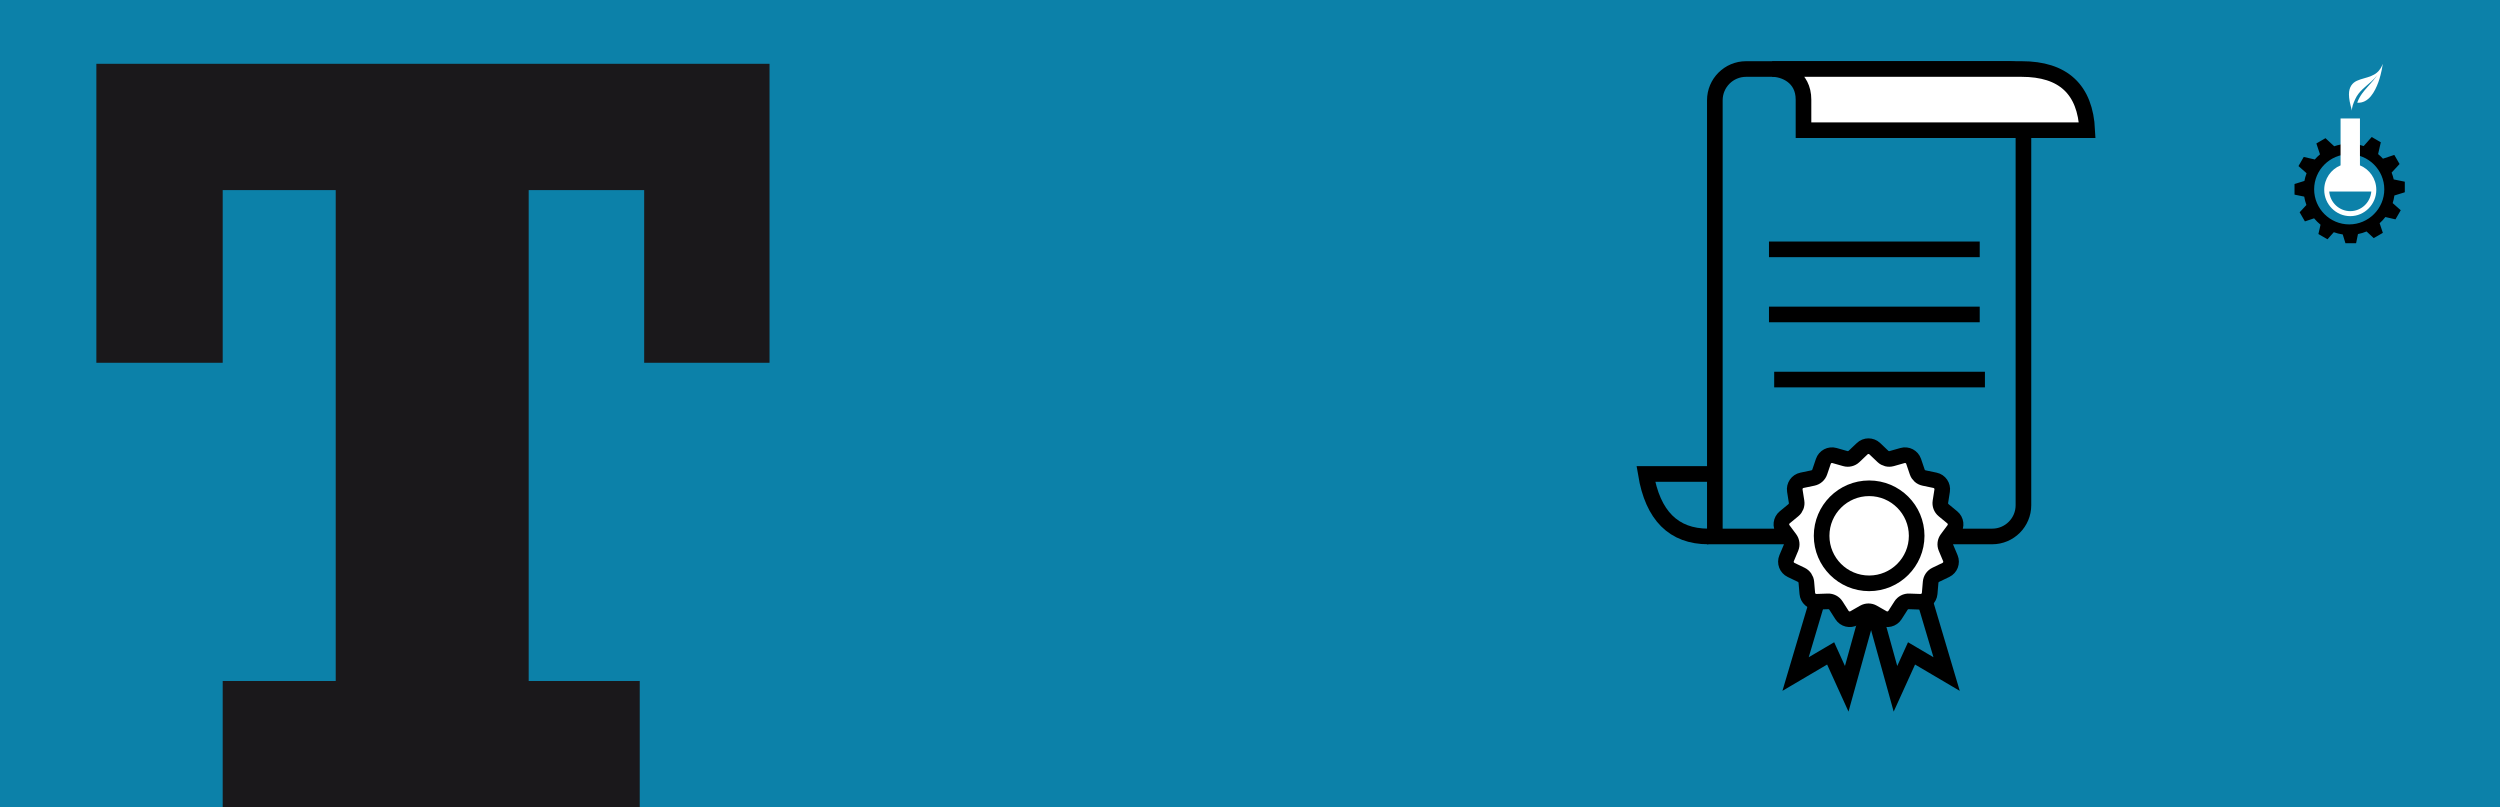 <?xml version="1.0" encoding="UTF-8"?>
<svg width="1920px" height="620px" viewBox="0 0 1920 620" version="1.1" xmlns="http://www.w3.org/2000/svg" xmlns:xlink="http://www.w3.org/1999/xlink">
    <rect x="0" y="0" width="1920" height="620" fill="#333333" stroke="none"/>
    <title>Group 72</title>
    <defs>
        <polygon id="path-1" points="0 0 85 0 85 138 0 138"></polygon>
    </defs>
    <g id="ZFUW" stroke="none" stroke-width="1" fill="none" fill-rule="evenodd">
        <g id="Group-72">
            <rect id="Rectangle-Copy-35" fill="#019ACE" opacity="0.76" x="0" y="0" width="1920" height="620"></rect>
            <polygon id="Path" fill="#1A181B" fill-rule="nonzero" points="494.726 278.612 494.726 145.998 406.032 145.998 406.032 523.002 491.315 523.002 491.315 620 171.032 620 171.032 523.002 257.831 523.002 257.831 145.998 171.032 145.998 171.032 278.612 74 278.612 74 49 591 49 591 278.612"></polygon>
            <g id="Group-21" transform="translate(1762, 49)">
                <mask id="mask-2" fill="white">
                    <use xlink:href="#path-1"></use>
                </mask>
                <g id="Clip-18"></g>
                <path d="M80.729,99.955 C82.391,99.45 83.793,99.008 84.994,98.646 C84.994,97.295 84.994,95.948 85,94.606 C84.994,93.255 84.994,91.9 84.994,90.561 C83.793,90.32 82.391,90.024 80.729,89.686 C79.473,89.427 78.033,89.127 76.38,88.798 C75.981,86.988 75.425,85.225 74.766,83.544 C75.927,82.285 76.942,81.189 77.84,80.238 C79.021,78.971 80.016,77.895 80.869,76.969 C80.197,75.798 79.527,74.643 78.849,73.467 C78.187,72.304 77.513,71.132 76.827,69.969 C75.671,70.361 74.303,70.811 72.7,71.345 C71.381,71.783 69.874,72.291 68.099,72.875 C66.955,71.612 65.711,70.432 64.383,69.34 C64.804,67.526 65.167,65.971 65.468,64.603 C65.86,62.919 66.183,61.489 66.466,60.271 C65.293,59.588 64.136,58.908 62.965,58.245 C61.807,57.57 60.636,56.894 59.465,56.227 C58.655,57.148 57.711,58.212 56.589,59.479 C55.641,60.542 54.563,61.764 53.293,63.19 C51.701,62.652 50.075,62.223 48.397,61.922 C47.844,60.138 47.365,58.604 46.954,57.265 C46.449,55.606 46.008,54.205 45.644,53 L37.559,53 C37.319,54.205 37.022,55.602 36.693,57.265 C36.417,58.608 36.091,60.175 35.724,61.985 C33.987,62.31 32.304,62.769 30.668,63.332 C29.357,62.122 28.217,61.08 27.24,60.163 C25.974,58.975 24.897,57.978 23.969,57.123 C22.801,57.799 21.643,58.466 20.468,59.146 C19.306,59.813 18.133,60.484 16.969,61.172 C17.365,62.327 17.812,63.69 18.345,65.3 C18.752,66.509 19.235,67.922 19.763,69.548 C18.337,70.745 16.994,72.05 15.764,73.471 C14.211,73.121 12.818,72.804 11.607,72.529 C9.916,72.137 8.488,71.812 7.276,71.528 C6.587,72.7 5.91,73.863 5.249,75.031 C4.57,76.19 3.896,77.366 3.227,78.533 C4.152,79.342 5.211,80.284 6.48,81.406 C7.358,82.189 8.325,83.057 9.445,84.036 C8.727,85.933 8.172,87.918 7.787,89.961 C6.478,90.361 5.303,90.728 4.267,91.045 C2.605,91.55 1.205,91.992 0,92.35 L0,100.439 C1.205,100.68 2.604,100.976 4.267,101.314 C5.274,101.51 6.384,101.752 7.64,102.002 C7.994,104.224 8.575,106.372 9.314,108.423 C8.521,109.294 7.803,110.057 7.163,110.762 C5.978,112.025 4.982,113.101 4.128,114.031 C4.798,115.198 5.47,116.357 6.145,117.529 C6.814,118.696 7.482,119.868 8.172,121.031 C9.324,120.635 10.694,120.184 12.303,119.651 C13.177,119.363 14.145,119.038 15.22,118.671 C16.709,120.468 18.362,122.107 20.167,123.582 C19.931,124.596 19.728,125.53 19.532,126.393 C19.138,128.077 18.811,129.515 18.53,130.729 C19.706,131.408 20.864,132.088 22.034,132.751 C23.193,133.43 24.366,134.098 25.533,134.769 C26.342,133.847 27.284,132.784 28.408,131.517 C28.996,130.854 29.646,130.132 30.359,129.336 C32.542,130.132 34.841,130.716 37.227,131.05 C37.527,132.03 37.803,132.926 38.045,133.735 C38.547,135.394 38.992,136.795 39.355,137.996 C40.708,137.996 42.053,137.996 43.395,138 C44.745,137.996 46.095,137.996 47.442,137.996 C47.679,136.795 47.974,135.398 48.312,133.735 C48.497,132.83 48.696,131.85 48.918,130.758 C51.21,130.312 53.418,129.641 55.524,128.769 C56.35,129.52 57.089,130.216 57.761,130.837 C59.024,132.021 60.103,133.018 61.03,133.872 C62.201,133.197 63.358,132.53 64.531,131.854 C65.692,131.179 66.862,130.512 68.032,129.828 C67.635,128.673 67.183,127.306 66.653,125.696 C66.325,124.729 65.958,123.649 65.556,122.444 C67.164,120.989 68.646,119.401 69.961,117.687 C71.225,117.975 72.372,118.25 73.397,118.471 C75.078,118.859 76.506,119.184 77.722,119.467 C78.408,118.296 79.089,117.133 79.752,115.969 C80.431,114.806 81.098,113.634 81.766,112.467 C80.848,111.658 79.783,110.716 78.518,109.59 C77.653,108.811 76.679,107.948 75.583,106.976 C76.175,105.087 76.616,103.14 76.893,101.135 C78.333,100.685 79.611,100.301 80.729,99.955 M42.199,123.341 C27.371,123.341 15.264,111.233 15.264,96.394 C15.264,81.568 27.371,69.46 42.199,69.46 C57.03,69.46 69.14,81.568 69.14,96.394 C69.14,111.233 57.03,123.341 42.199,123.341" id="Fill-17" fill="#000000" mask="url(#mask-2)"></path>
                <path d="M50.446,78.005 L50.446,42 L35.554,42 L35.554,78.005 C28.208,80.999 23,88.29 23,96.772 C23,107.909 31.986,117 42.999,117 C54.016,117 63,107.909 63,96.772 C63,88.295 57.795,81.003 50.446,78.005 M42.999,113.158 C34.517,113.158 27.519,106.506 26.848,98.1 L59.155,98.1 C58.476,106.506 51.481,113.158 42.999,113.158" id="Fill-19" fill="#FFFFFF" mask="url(#mask-2)"></path>
                <path d="M68,0 C67.816,0.741 67.255,6.448 64.601,14.071 C61.937,21.333 57.18,30.515 48.34,29.872 C50.328,24.395 53.506,20.862 56.392,17.606 C59.318,14.409 61.953,11.487 63.747,8.617 C62.722,10.052 61.17,11.813 59.193,13.59 C57.238,15.392 54.858,17.213 52.605,19.368 C50.35,21.521 48.223,24.014 46.781,27.199 C45.324,30.363 44.11,33.523 44.318,36 C41.073,25.025 41.568,20.211 43.761,16.688 C45.968,13.211 49.897,12.25 53.634,11.134 C57.409,10.096 60.996,8.902 63.427,6.799 C65.919,4.806 67.258,1.899 68,0" id="Fill-20" fill="#FFFFFF" mask="url(#mask-2)"></path>
            </g>
            <g id="Group-68" transform="translate(1264, 53)" stroke="#000000" stroke-width="12">
                <line x1="100.576" y1="138.5" x2="250.424" y2="138.5" id="Line-5" stroke-linecap="square"></line>
                <line x1="100.576" y1="188.5" x2="250.424" y2="188.5" id="Line-5-Copy" stroke-linecap="square"></line>
                <line x1="104.576" y1="238.5" x2="254.424" y2="238.5" id="Line-5-Copy-2" stroke-linecap="square"></line>
                <path d="M77,0 L280,0 C285.523,-1.01453063e-15 290,4.477 290,10 L290,335 C290,348.255 279.255,359 266,359 L53,359 L53,359 L53,24 C53,10.745 63.745,2.4348735e-15 77,0 Z" id="Rectangle"></path>
                <path d="M48,311 L0,311 C5.333,343 21.333,359 48,359" id="Path-7"></path>
                <path d="M121.085,23.5 C121.085,35.25 121.085,43.083 121.085,47 L339,47 C337.471,15.667 320.649,0 288.536,0 C240.365,0 115.351,0 97,0 C106.175,0 121.085,5.875 121.085,23.5 Z" id="Path-8" fill="#FFFFFF"></path>
                <path d="M167.531,417.386 L160.029,421.667 C156.79,423.515 152.671,422.5 150.662,419.358 L146.009,412.081 C144.676,409.996 142.339,408.77 139.865,408.857 L131.234,409.161 C127.507,409.293 124.331,406.479 124.012,402.764 L123.274,394.158 C123.063,391.692 121.564,389.52 119.332,388.448 L111.548,384.706 C108.187,383.09 106.683,379.124 108.127,375.686 L111.472,367.723 C112.431,365.44 112.113,362.821 110.636,360.835 L105.482,353.904 C103.257,350.911 103.768,346.7 106.645,344.327 L113.308,338.831 C115.218,337.255 116.153,334.788 115.768,332.343 L114.426,323.811 C113.846,320.127 116.256,316.636 119.906,315.871 L128.36,314.101 C130.783,313.594 132.758,311.844 133.554,309.5 L136.33,301.321 C137.528,297.79 141.285,295.818 144.872,296.838 L153.18,299.199 C155.561,299.876 158.123,299.244 159.917,297.538 L166.176,291.587 C168.879,289.017 173.121,289.017 175.824,291.587 L182.083,297.538 C183.877,299.244 186.439,299.876 188.82,299.199 L197.128,296.838 C200.715,295.818 204.472,297.79 205.67,301.321 L208.446,309.5 C209.242,311.844 211.217,313.594 213.64,314.101 L222.094,315.871 C225.744,316.636 228.154,320.127 227.574,323.811 L226.232,332.343 C225.847,334.788 226.782,337.255 228.692,338.831 L235.355,344.327 C238.232,346.7 238.743,350.911 236.518,353.904 L231.364,360.835 C229.887,362.821 229.569,365.44 230.528,367.723 L233.873,375.686 C235.317,379.124 233.813,383.09 230.452,384.706 L222.668,388.448 C220.436,389.52 218.937,391.692 218.726,394.158 L217.988,402.764 C217.669,406.479 214.493,409.293 210.766,409.161 L202.135,408.857 C199.661,408.77 197.324,409.996 195.991,412.081 L191.338,419.358 C189.329,422.5 185.21,423.515 181.971,421.667 L174.469,417.386 C172.319,416.159 169.681,416.159 167.531,417.386 Z" id="Star" fill="#FFFFFF"></path>
                <polyline id="Path-9" points="131.837 408 115 464.667 141.939 448.8 154.286 476 170 419.333"></polyline>
                <polyline id="Path-9-Copy" transform="translate(203.5, 442) scale(-1, 1) translate(-203.5, -442) " points="192.837 408 176 464.667 202.939 448.8 215.286 476 231 419.333"></polyline>
                <circle id="Oval" fill="#FFFFFF" cx="171.5" cy="358.5" r="36.5"></circle>
            </g>
        </g>
    </g>
</svg>